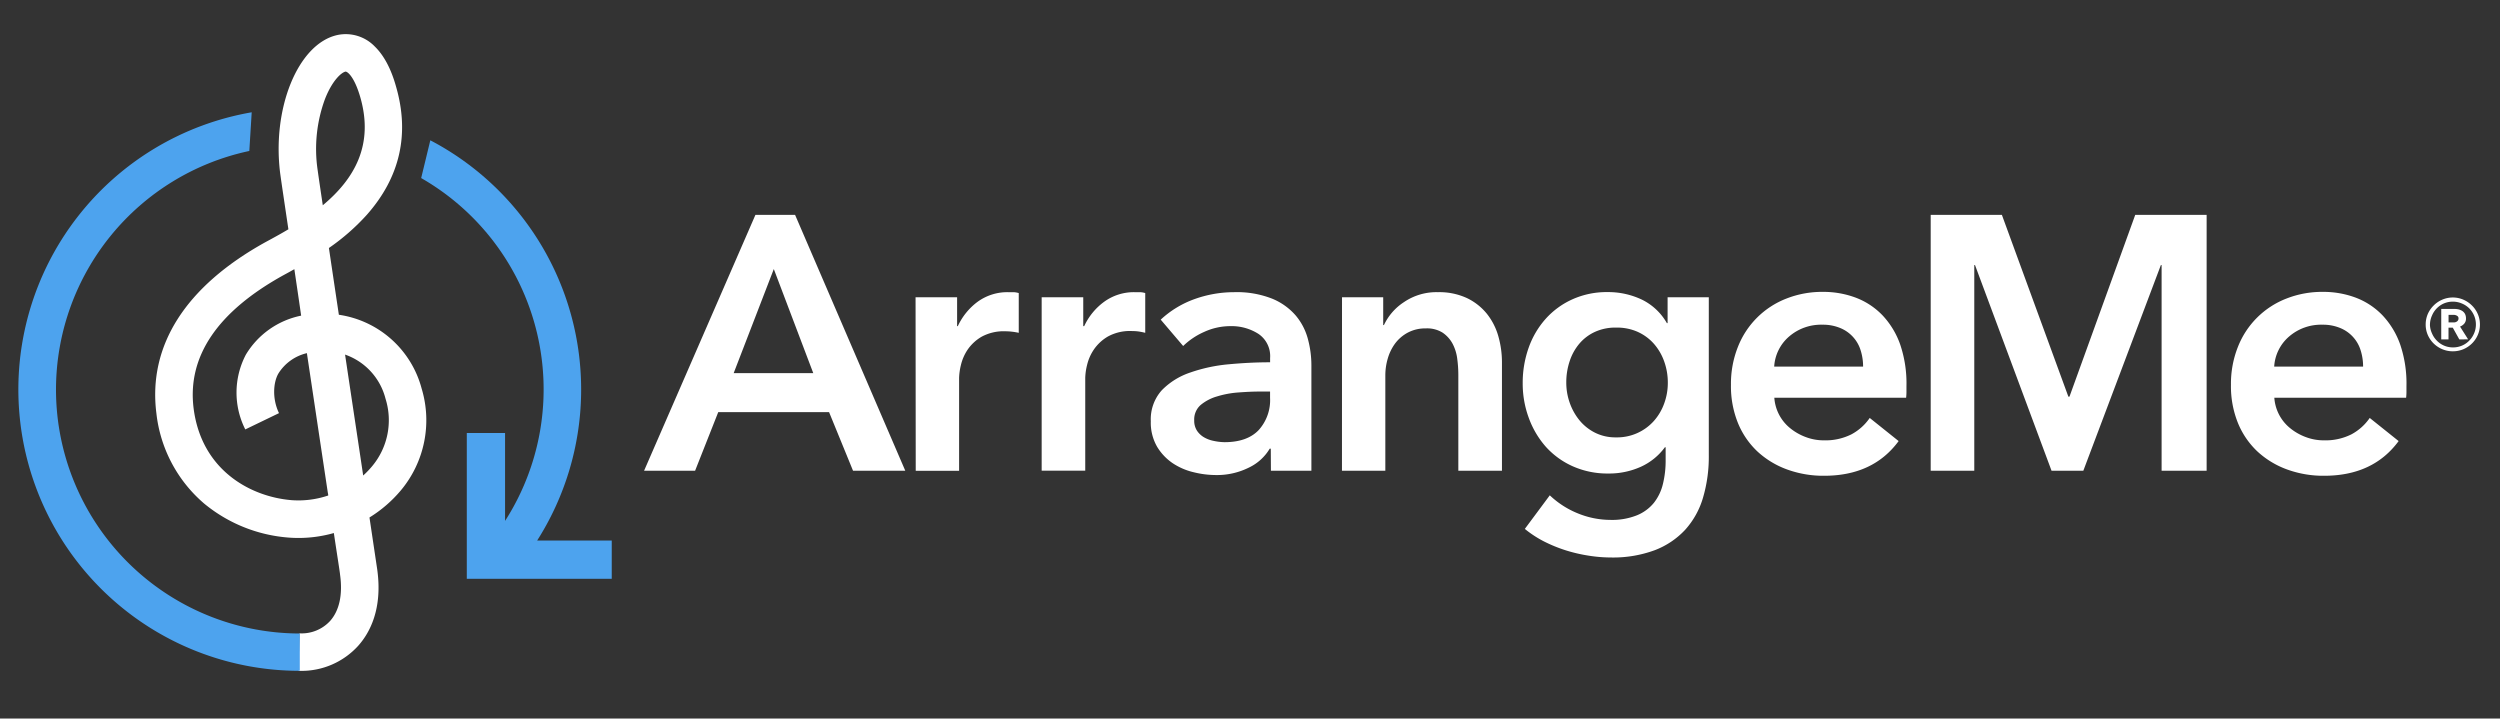 <svg id="Layer_2" data-name="Layer 2" xmlns="http://www.w3.org/2000/svg" viewBox="0 0 588 169"><rect x="0" y="0" width="588" height="169" fill="#333333" stroke="none"/><defs><style>.cls-1{fill:#fff;}.cls-2{fill:#4da3ee;}</style></defs><path class="cls-1" d="M177.68,50.53H187l25.92,60.18H200.63L195,96.94H168.93l-5.44,13.77h-12Zm13.6,37.23L182,63.28l-9.44,24.48Z"/><path class="cls-1" d="M215.34,69.91h9.77v6.8h.17A14.91,14.91,0,0,1,230,70.93a11.9,11.9,0,0,1,7.14-2.21c.4,0,.82,0,1.28,0a5,5,0,0,1,1.19.21v9.35A14.67,14.67,0,0,0,237.9,78a13.45,13.45,0,0,0-1.4-.08,10.84,10.84,0,0,0-5.61,1.27,10.21,10.21,0,0,0-3.31,3.06A11,11,0,0,0,226,85.89a14.43,14.43,0,0,0-.42,3v21.85h-10.2Z"/><path class="cls-1" d="M245,69.91h9.78v6.8H255a14.83,14.83,0,0,1,4.76-5.78,11.9,11.9,0,0,1,7.14-2.21c.39,0,.82,0,1.27,0a4.88,4.88,0,0,1,1.19.21v9.35a14.94,14.94,0,0,0-1.74-.34,13.6,13.6,0,0,0-1.4-.08,10.79,10.79,0,0,0-5.61,1.27,10.25,10.25,0,0,0-3.32,3.06,10.94,10.94,0,0,0-1.61,3.66,13.9,13.9,0,0,0-.43,3v21.85H245Z"/><path class="cls-1" d="M298.89,105.52h-.25a11.38,11.38,0,0,1-4.93,4.47,16.77,16.77,0,0,1-7.74,1.74,21.9,21.9,0,0,1-5.14-.64A15.16,15.16,0,0,1,275.9,109a12.39,12.39,0,0,1-3.74-3.91,11.31,11.31,0,0,1-1.49-6,10.2,10.2,0,0,1,2.59-7.31,16.79,16.79,0,0,1,6.68-4.16A37.62,37.62,0,0,1,289,85.68c3.31-.31,6.56-.47,9.73-.47v-1A6.3,6.3,0,0,0,296,78.54a11.66,11.66,0,0,0-6.59-1.83,14.69,14.69,0,0,0-6.2,1.36,16.69,16.69,0,0,0-4.93,3.31L273,75.18a23.1,23.1,0,0,1,8-4.85,27.54,27.54,0,0,1,9.22-1.61,22.66,22.66,0,0,1,9,1.53,14.65,14.65,0,0,1,5.57,4,14.23,14.23,0,0,1,2.84,5.53,23.83,23.83,0,0,1,.81,6.12v24.82h-9.52Zm-.17-13.43h-2.29c-1.65,0-3.37.08-5.19.22a22.51,22.51,0,0,0-5,.93,10.68,10.68,0,0,0-3.83,2,4.51,4.51,0,0,0-1.53,3.61,4.31,4.31,0,0,0,.64,2.43,5,5,0,0,0,1.66,1.57,7.29,7.29,0,0,0,2.29.85A13,13,0,0,0,288,104q5.28,0,8-2.8a10.5,10.5,0,0,0,2.72-7.65Z"/><path class="cls-1" d="M315.64,69.91h9.69v6.55h.17a13.06,13.06,0,0,1,4.71-5.4,13.56,13.56,0,0,1,8-2.34,15.42,15.42,0,0,1,6.84,1.4,13.57,13.57,0,0,1,4.68,3.7,15,15,0,0,1,2.68,5.27,22.39,22.39,0,0,1,.85,6.12v25.5H343V88.1a28.94,28.94,0,0,0-.26-3.74,10.28,10.28,0,0,0-1.1-3.53,7.36,7.36,0,0,0-2.34-2.59,6.87,6.87,0,0,0-3.95-1,8.72,8.72,0,0,0-4.25,1,9,9,0,0,0-2.94,2.51,11.14,11.14,0,0,0-1.74,3.52,14,14,0,0,0-.59,4v22.44h-10.2Z"/><path class="cls-1" d="M401.91,69.91v37.14a34,34,0,0,1-1.36,10,19.36,19.36,0,0,1-4.21,7.57,19,19,0,0,1-7.18,4.8,28.2,28.2,0,0,1-10.28,1.7,33.59,33.59,0,0,1-5.23-.43,36.1,36.1,0,0,1-5.44-1.27,34.18,34.18,0,0,1-5.15-2.12,25.58,25.58,0,0,1-4.42-2.9l5.87-7.9a21,21,0,0,0,6.71,4.29,20.41,20.41,0,0,0,7.57,1.49A15.74,15.74,0,0,0,385,121.2a10,10,0,0,0,4-2.94,11.45,11.45,0,0,0,2.12-4.44,23,23,0,0,0,.64-5.63v-3h-.17a14.4,14.4,0,0,1-5.65,4.59,18.16,18.16,0,0,1-7.7,1.59,20,20,0,0,1-8.33-1.7,18.83,18.83,0,0,1-6.33-4.59,21.15,21.15,0,0,1-4-6.76,23.31,23.31,0,0,1-1.44-8.2,24.61,24.61,0,0,1,1.4-8.33,20.41,20.41,0,0,1,4-6.8,18.77,18.77,0,0,1,6.29-4.59,19.61,19.61,0,0,1,8.28-1.7,18.48,18.48,0,0,1,8.08,1.78A13.66,13.66,0,0,1,392.05,76h.17V69.91Zm-21.76,7.14a11.52,11.52,0,0,0-5,1,10.58,10.58,0,0,0-3.66,2.75,12.28,12.28,0,0,0-2.29,4.11,15.63,15.63,0,0,0-.81,5.08,14.15,14.15,0,0,0,.81,4.75,13.57,13.57,0,0,0,2.29,4.11,11.29,11.29,0,0,0,3.66,2.92,10.65,10.65,0,0,0,4.88,1.1A11.6,11.6,0,0,0,389,99a12.62,12.62,0,0,0,2.42-4.11,14,14,0,0,0,.85-4.87,14.63,14.63,0,0,0-.85-5A12.7,12.7,0,0,0,389,80.86a11.28,11.28,0,0,0-3.78-2.79A11.88,11.88,0,0,0,380.15,77.05Z"/><path class="cls-1" d="M448.4,90.82v1.36a12.4,12.4,0,0,1-.08,1.36h-31a10.1,10.1,0,0,0,3.74,7.18,12.93,12.93,0,0,0,3.66,2.08,12,12,0,0,0,4.25.77,13.68,13.68,0,0,0,6.46-1.4,12.2,12.2,0,0,0,4.33-3.87l6.8,5.44q-6,8.16-17.51,8.16a24.92,24.92,0,0,1-8.75-1.49,20.67,20.67,0,0,1-6.93-4.2,19.14,19.14,0,0,1-4.59-6.68,23.06,23.06,0,0,1-1.66-9,23.48,23.48,0,0,1,1.66-9,20,20,0,0,1,11.39-11.31,22.87,22.87,0,0,1,8.54-1.57,21.67,21.67,0,0,1,7.87,1.4,17.13,17.13,0,0,1,6.24,4.17,19.35,19.35,0,0,1,4.13,6.88A28.49,28.49,0,0,1,448.4,90.82Zm-10.2-4.59a12.54,12.54,0,0,0-.55-3.74,8.28,8.28,0,0,0-4.76-5.31,10.52,10.52,0,0,0-4.29-.81,11.49,11.49,0,0,0-7.78,2.76,10.11,10.11,0,0,0-3.53,7.1Z"/><path class="cls-1" d="M454.1,50.53h16.74l15.64,42.76h.26l15.47-42.76H519v60.18H508.41V62.34h-.17L490,110.71h-7.48l-18-48.37h-.17v48.37H454.1Z"/><path class="cls-1" d="M566,90.82v1.36a12.4,12.4,0,0,1-.08,1.36h-31a10.1,10.1,0,0,0,3.74,7.18,12.93,12.93,0,0,0,3.66,2.08,12,12,0,0,0,4.25.77,13.68,13.68,0,0,0,6.46-1.4,12.2,12.2,0,0,0,4.33-3.87l6.8,5.44q-6,8.16-17.51,8.16a24.92,24.92,0,0,1-8.75-1.49,20.67,20.67,0,0,1-6.93-4.2,19.14,19.14,0,0,1-4.59-6.68,23.06,23.06,0,0,1-1.66-9,23.48,23.48,0,0,1,1.66-9,20,20,0,0,1,11.39-11.31,22.87,22.87,0,0,1,8.54-1.57,21.67,21.67,0,0,1,7.87,1.4,17.13,17.13,0,0,1,6.24,4.17,19.35,19.35,0,0,1,4.13,6.88A28.49,28.49,0,0,1,566,90.82Zm-10.2-4.59a12.54,12.54,0,0,0-.55-3.74,8.28,8.28,0,0,0-4.76-5.31,10.52,10.52,0,0,0-4.29-.81,11.49,11.49,0,0,0-7.78,2.76,10.11,10.11,0,0,0-3.53,7.1Z"/><path class="cls-1" d="M70.72,157.79h-.5l.22-8.83a9.09,9.09,0,0,0,7.2-2.91c2.19-2.46,3-6.23,2.34-10.91,0-.29-.61-4.11-1.46-9.77a30.36,30.36,0,0,1-10.62,1.07,35.39,35.39,0,0,1-19.88-8A32.64,32.64,0,0,1,36.78,97.18c-2-15.91,6.85-29.83,25.7-40.25l1.29-.7c1.36-.74,2.72-1.5,4.06-2.3-1-6.72-1.7-11.45-1.87-12.7-2.15-15.62,4.12-31,13.43-33a9.49,9.49,0,0,1,8.77,2.72c2.14,2.08,3.84,5.26,5,9.45,3.23,11.19.91,21.32-6.88,30.12a51,51,0,0,1-8.92,7.81c.7,4.73,1.5,10.09,2.34,15.7A23.68,23.68,0,0,1,99.17,91.39a25.73,25.73,0,0,1-4.85,23.9,30.47,30.47,0,0,1-7.42,6.42l1.82,12.2c1.3,9.26-1.72,14.91-4.49,18A18,18,0,0,1,70.72,157.79ZM69.23,63.31,68,64l-1.23.67C51.12,73.3,44,83.86,45.54,96.06c1.88,14.71,13.6,20.82,23.07,21.58a21.85,21.85,0,0,0,8.59-1.1c0-.31-.1-.62-.14-.94-1.42-9.45-3.18-21.19-4.88-32.54a10.81,10.81,0,0,0-6.7,4.79c-1.19,2.05-1.51,5.9.14,9.32L57.69,101a19.22,19.22,0,0,1,.14-17.59,19.72,19.72,0,0,1,13-9.17C70.29,70.45,69.74,66.76,69.23,63.31ZM81.16,83.4c1.47,9.87,3,19.93,4.26,28.44a20.39,20.39,0,0,0,2.09-2.17,16.86,16.86,0,0,0,3.16-15.91A14.85,14.85,0,0,0,81.16,83.4Zm.11-66.56h0c-1,.21-3.13,2.12-4.81,6.39A33.92,33.92,0,0,0,74.71,40c.13.94.56,3.92,1.21,8.28C83.31,42.12,88,34.12,84.73,22.83,83.38,18.16,81.78,16.84,81.27,16.84Z"/><path class="cls-2" d="M13.17,91.61a57.43,57.43,0,0,1,45.47-56.1l.56-9.1A66.17,66.17,0,0,0,70.51,157.78V149A57.4,57.4,0,0,1,13.17,91.61Z"/><path class="cls-2" d="M126.34,127.13A66.15,66.15,0,0,0,101.21,33l-2.15,8.88a57.29,57.29,0,0,1,19.73,80.64V101.84h-9v34.29h34.09v-9Z"/><path class="cls-1" d="M570.52,76.33a6.28,6.28,0,0,1,.5-2.48,6.43,6.43,0,0,1,1.38-2,6.35,6.35,0,0,1,2-1.36,6.26,6.26,0,0,1,5,0,6.46,6.46,0,0,1,2,1.36,6.24,6.24,0,0,1,1.37,2,6.12,6.12,0,0,1,.51,2.48,6,6,0,0,1-.51,2.46,6.24,6.24,0,0,1-1.37,2,6.41,6.41,0,0,1-2,1.34,6.45,6.45,0,0,1-7-1.34,6.43,6.43,0,0,1-1.38-2A6.11,6.11,0,0,1,570.52,76.33Zm1,0A5.18,5.18,0,0,0,572,78.4a5.35,5.35,0,0,0,1.15,1.72,5.17,5.17,0,0,0,1.7,1.17,5.32,5.32,0,0,0,2.1.42,5.25,5.25,0,0,0,2.1-.42,5.11,5.11,0,0,0,1.71-1.17,5.35,5.35,0,0,0,1.15-1.72,5.18,5.18,0,0,0,.42-2.07,5.25,5.25,0,0,0-.42-2.1,5.42,5.42,0,0,0-1.15-1.71A5.36,5.36,0,0,0,579,71.37a5.25,5.25,0,0,0-2.1-.42,5.32,5.32,0,0,0-2.1.42A5.39,5.39,0,0,0,572,74.23,5.25,5.25,0,0,0,571.53,76.33Zm6.91,3.5-1.54-2.77h-1v2.77h-1.71V72.66h3.08a4.6,4.6,0,0,1,1,.11,3,3,0,0,1,.87.37,2,2,0,0,1,.63.68A2.33,2.33,0,0,1,580,74.9a1.8,1.8,0,0,1-.4,1.21,2.46,2.46,0,0,1-1,.7l1.9,3Zm-1.23-4a1.16,1.16,0,0,0,.72-.26.81.81,0,0,0,.32-.67.66.66,0,0,0-.37-.64,1.42,1.42,0,0,0-.67-.2H575.9v1.77Z"/></svg>